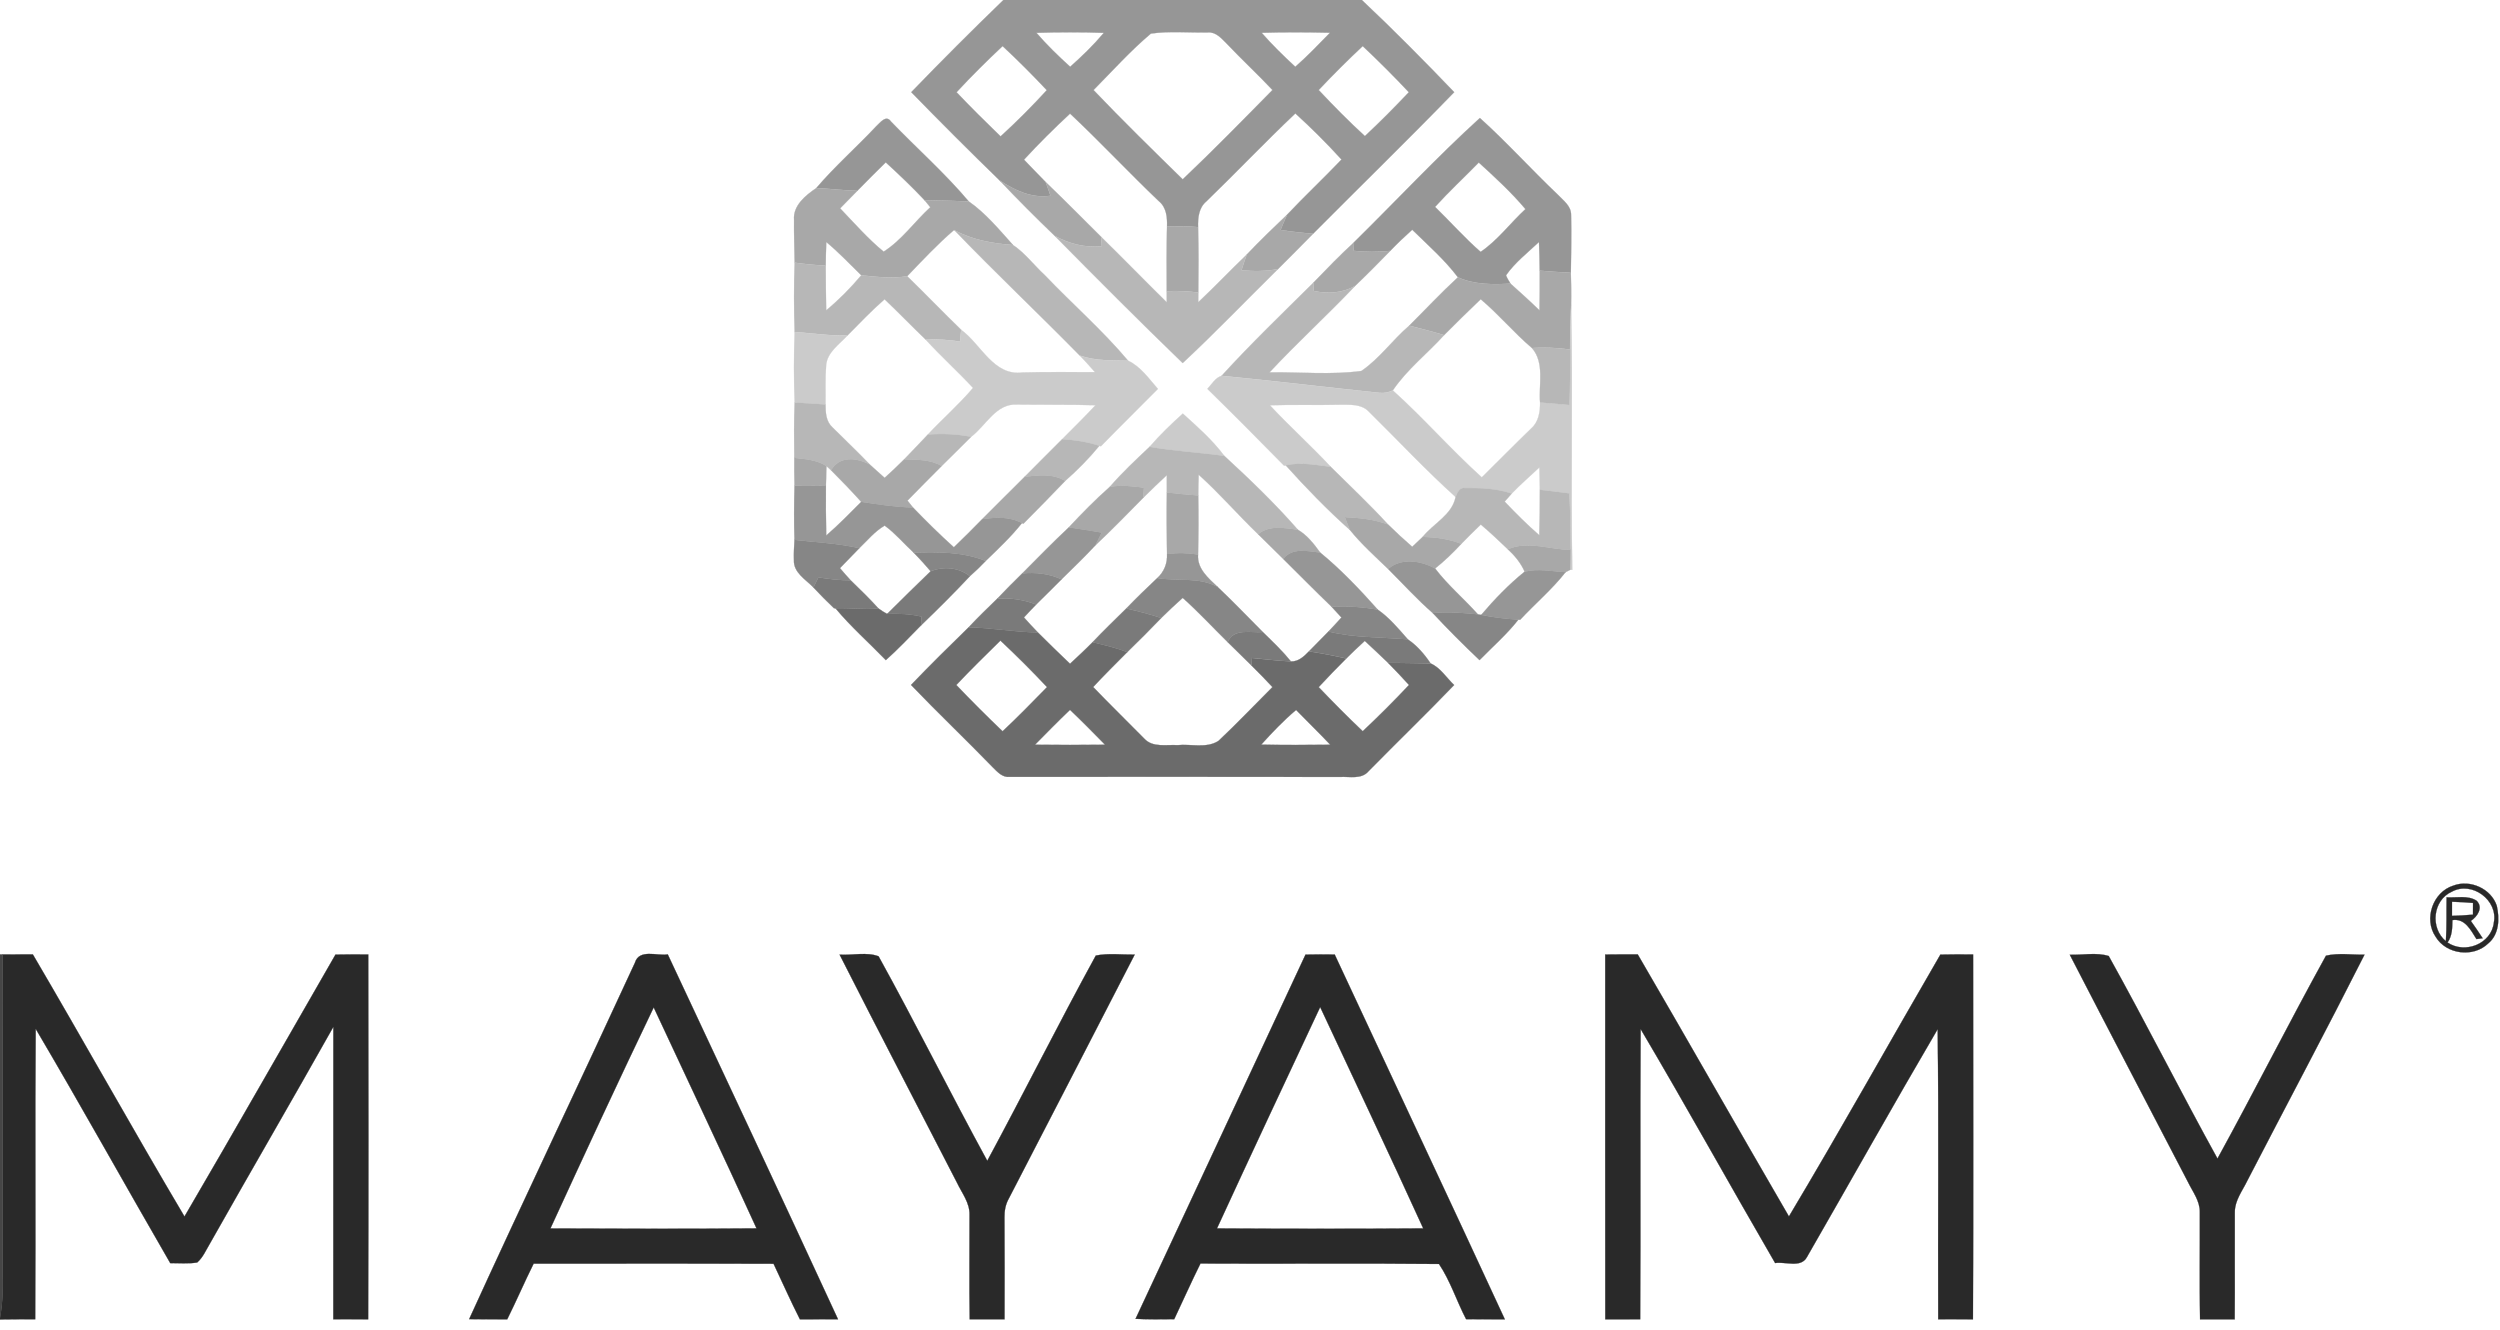 <?xml version="1.0" encoding="UTF-8" ?>
<!DOCTYPE svg PUBLIC "-//W3C//DTD SVG 1.1//EN" "http://www.w3.org/Graphics/SVG/1.1/DTD/svg11.dtd">
<svg width="1000pt" height="532pt" viewBox="0 0 1000 532" version="1.1" xmlns="http://www.w3.org/2000/svg">
<path fill="#969696" stroke="#969696" stroke-width="0.094" opacity="1.00" d=" M 401.37 0.00 L 544.73 0.00 C 557.39 11.91 569.64 24.33 581.68 36.87 C 563.13 55.99 544.04 74.59 525.25 93.49 C 520.89 93.15 516.54 92.66 512.22 91.99 C 513.06 89.93 513.89 87.86 514.86 85.85 C 521.95 78.35 529.48 71.28 536.60 63.81 C 530.74 57.38 524.58 51.22 518.14 45.37 C 506.03 56.85 494.54 68.97 482.54 80.56 C 479.50 83.10 479.11 87.15 479.23 90.84 C 475.10 90.45 470.95 90.38 466.81 90.63 C 466.94 86.98 466.60 82.95 463.54 80.47 C 451.50 69.00 440.14 56.83 428.02 45.44 C 421.66 51.36 415.48 57.47 409.60 63.87 C 412.44 66.89 415.37 69.82 418.24 72.80 C 418.96 74.61 419.56 76.45 420.19 78.29 C 412.77 79.42 405.83 76.13 399.81 72.14 C 387.88 60.55 376.11 48.79 364.51 36.87 C 376.57 24.37 388.87 12.06 401.37 0.00 M 414.57 13.13 C 418.74 17.98 423.34 22.42 428.07 26.71 C 432.83 22.47 437.42 18.03 441.53 13.14 C 432.54 12.84 423.55 12.86 414.57 13.13 M 460.36 13.43 C 452.18 20.31 444.95 28.40 437.41 36.02 C 449.01 48.20 461.06 59.97 473.08 71.74 C 485.33 60.12 497.14 48.03 508.99 36.00 C 503.01 29.65 496.61 23.72 490.61 17.38 C 488.53 15.32 486.34 12.68 483.09 12.98 C 475.53 13.14 467.85 12.35 460.36 13.43 M 504.66 13.12 C 508.86 17.93 513.45 22.38 518.12 26.72 C 522.99 22.43 527.47 17.73 532.00 13.10 C 522.89 12.90 513.77 12.84 504.66 13.12 M 382.62 36.89 C 388.34 42.92 394.25 48.77 400.23 54.55 C 406.67 48.68 412.83 42.49 418.71 36.07 C 413.01 30.01 407.13 24.10 401.03 18.44 C 394.71 24.40 388.52 30.51 382.62 36.89 M 527.47 36.01 C 533.42 42.36 539.55 48.56 545.96 54.44 C 552.01 48.79 557.84 42.90 563.53 36.89 C 557.57 30.55 551.42 24.39 545.08 18.44 C 539.04 24.13 533.16 29.97 527.47 36.01 Z" />
<path fill="#969696" stroke="#969696" stroke-width="0.094" opacity="1.00" d=" M 350.50 50.49 C 352.08 49.06 354.45 45.78 356.37 48.59 C 366.68 59.29 377.90 69.20 387.49 80.56 C 381.60 80.29 375.70 80.21 369.80 80.06 C 364.85 74.81 359.63 69.81 354.30 64.95 C 350.48 68.69 346.70 72.47 342.96 76.30 C 337.46 76.21 332.00 75.43 326.50 75.24 C 333.96 66.49 342.64 58.88 350.50 50.49 Z" />
<path fill="#969696" stroke="#969696" stroke-width="0.094" opacity="1.00" d=" M 541.61 96.90 C 558.41 80.37 574.57 63.02 591.95 47.20 C 602.77 56.94 612.55 67.84 623.13 77.87 C 625.31 80.20 628.50 82.39 628.43 85.95 C 628.66 93.66 628.42 101.39 628.34 109.11 C 624.17 108.89 620.02 108.62 615.87 108.25 C 615.84 104.43 615.74 100.61 615.59 96.80 C 611.06 101.08 606.01 104.98 602.41 110.13 C 602.87 111.30 603.52 112.37 604.20 113.44 C 597.16 113.85 589.68 113.90 583.16 110.91 C 577.83 103.87 571.17 98.04 564.89 91.89 C 561.87 94.61 558.92 97.40 556.11 100.34 C 551.24 100.84 546.33 100.85 541.46 100.32 C 541.50 99.18 541.55 98.04 541.61 96.90 M 591.51 65.01 C 585.71 70.95 579.61 76.60 574.03 82.75 C 580.14 88.70 585.82 95.14 592.25 100.75 C 599.08 96.13 604.11 89.22 610.18 83.64 C 604.52 76.91 598.00 70.93 591.51 65.01 Z" />
<path fill="#a8a8a8" stroke="#a8a8a8" stroke-width="0.094" opacity="1.00" d=" M 399.81 72.14 C 405.83 76.13 412.77 79.42 420.19 78.29 C 419.56 76.45 418.96 74.61 418.24 72.80 C 425.79 79.99 433.06 87.45 440.48 94.77 C 440.55 96.02 440.62 97.27 440.71 98.52 C 434.12 99.14 427.51 97.55 421.80 94.26 C 414.30 87.06 406.95 79.69 399.81 72.14 Z" />
<path fill="#a8a8a8" stroke="#a8a8a8" stroke-width="0.094" opacity="1.00" d=" M 317.62 87.97 C 317.14 82.23 322.23 78.12 326.50 75.24 C 332.00 75.43 337.46 76.21 342.96 76.30 C 340.66 78.64 338.36 80.99 336.06 83.34 C 341.72 89.24 347.13 95.48 353.46 100.66 C 360.72 96.06 365.80 88.68 372.12 82.90 C 371.35 81.95 370.59 80.99 369.80 80.06 C 375.70 80.21 381.60 80.29 387.49 80.56 C 394.19 85.20 399.72 91.89 405.21 98.01 C 397.06 97.38 388.89 96.01 381.66 91.98 C 374.97 97.69 368.98 104.15 362.89 110.48 C 356.78 111.52 350.61 110.74 344.50 110.12 C 339.90 105.61 335.46 100.92 330.51 96.80 C 330.40 99.94 330.31 103.09 330.29 106.24 C 326.12 106.06 321.97 105.63 317.85 105.05 C 317.77 99.36 317.55 93.66 317.62 87.97 Z" />
<path fill="#a8a8a8" stroke="#a8a8a8" stroke-width="0.094" opacity="1.00" d=" M 498.72 101.80 C 503.91 96.29 509.38 91.06 514.86 85.85 C 513.89 87.86 513.06 89.93 512.22 91.99 C 516.54 92.66 520.89 93.15 525.25 93.49 C 520.62 98.23 515.93 102.92 511.24 107.59 C 506.42 108.59 501.48 108.54 496.60 108.10 C 497.27 105.99 497.92 103.87 498.72 101.80 Z" />
<path fill="#a8a8a8" stroke="#a8a8a8" stroke-width="0.094" opacity="1.00" d=" M 466.81 90.63 C 470.95 90.38 475.10 90.45 479.23 90.84 C 479.48 99.56 479.45 108.28 479.33 117.00 C 475.13 116.52 470.90 116.22 466.68 116.49 C 466.62 107.87 466.57 99.25 466.81 90.63 Z" />
<path fill="#b7b7b7" stroke="#b7b7b7" stroke-width="0.094" opacity="1.00" d=" M 381.66 91.98 C 388.89 96.01 397.06 97.38 405.21 98.01 C 410.09 101.26 413.62 106.13 417.93 110.07 C 428.91 121.58 441.00 132.11 451.24 144.28 C 444.76 144.16 438.11 144.39 431.89 142.22 C 415.31 125.32 398.06 109.07 381.66 91.98 Z" />
<path fill="#b7b7b7" stroke="#b7b7b7" stroke-width="0.094" opacity="1.00" d=" M 421.80 94.26 C 427.51 97.55 434.12 99.14 440.71 98.52 C 440.62 97.27 440.55 96.02 440.48 94.77 C 449.30 103.40 457.90 112.26 466.70 120.92 C 466.69 119.45 466.68 117.97 466.68 116.49 C 470.90 116.22 475.13 116.52 479.33 117.00 C 479.31 118.29 479.30 119.59 479.30 120.89 C 485.92 114.68 492.16 108.07 498.72 101.80 C 497.92 103.87 497.27 105.99 496.60 108.10 C 501.48 108.54 506.42 108.59 511.24 107.59 C 498.51 120.13 486.14 133.04 473.07 145.23 C 455.74 128.49 438.73 111.41 421.80 94.26 Z" />
<path fill="#a8a8a8" stroke="#a8a8a8" stroke-width="0.094" opacity="1.00" d=" M 525.55 112.87 C 530.79 107.43 536.05 102.01 541.61 96.90 C 541.55 98.04 541.50 99.18 541.46 100.32 C 546.33 100.85 551.24 100.84 556.11 100.34 C 551.54 105.04 546.92 109.71 542.18 114.24 C 537.12 117.28 531.05 117.64 525.40 116.35 C 525.44 115.19 525.49 114.03 525.55 112.87 Z" />
<path fill="#b7b7b7" stroke="#b7b7b7" stroke-width="0.094" opacity="1.00" d=" M 317.85 105.05 C 321.97 105.63 326.12 106.06 330.29 106.24 C 330.29 112.21 330.38 118.17 330.47 124.14 C 335.58 119.91 340.23 115.18 344.50 110.12 C 350.61 110.74 356.78 111.52 362.89 110.48 C 370.16 117.55 377.18 124.86 384.46 131.92 C 384.30 133.49 384.15 135.06 384.01 136.63 C 379.47 135.94 374.88 135.58 370.30 135.88 C 364.75 130.55 359.41 125.00 353.83 119.71 C 348.62 124.26 343.86 129.28 339.00 134.19 C 331.91 134.38 324.90 133.29 317.85 132.80 C 317.55 123.56 317.53 114.30 317.85 105.05 Z" />
<path fill="#a8a8a8" stroke="#a8a8a8" stroke-width="0.094" opacity="1.00" d=" M 615.87 108.25 C 620.02 108.62 624.17 108.89 628.34 109.11 C 628.45 113.34 628.56 117.57 628.44 121.80 C 628.22 127.79 628.02 133.79 628.01 139.80 C 622.96 139.09 617.86 138.88 612.77 139.20 C 605.56 133.09 599.51 125.77 592.28 119.69 C 587.32 124.39 582.48 129.22 577.64 134.05 C 573.02 132.65 568.35 131.46 563.69 130.26 C 570.17 123.81 576.42 117.11 583.16 110.91 C 589.68 113.90 597.16 113.85 604.20 113.44 C 608.11 116.95 612.02 120.47 615.79 124.14 C 615.87 118.84 615.92 113.54 615.87 108.25 Z" />
<path fill="#b7b7b7" stroke="#b7b7b7" stroke-width="0.094" opacity="1.00" d=" M 488.63 150.33 C 500.43 137.38 513.11 125.21 525.55 112.87 C 525.49 114.03 525.44 115.19 525.40 116.35 C 531.05 117.64 537.12 117.28 542.18 114.24 C 530.98 126.05 518.93 137.02 507.83 148.92 C 520.04 148.80 532.46 150.02 544.54 148.39 C 551.80 143.45 557.00 135.97 563.69 130.26 C 568.35 131.46 573.02 132.65 577.64 134.05 C 570.90 141.51 562.80 147.76 557.13 156.16 C 555.51 156.94 553.70 157.34 551.90 157.14 C 530.81 154.95 509.73 152.36 488.63 150.33 Z" />
<path fill="#cbcbcb" stroke="#cbcbcb" stroke-width="0.094" opacity="1.00" d=" M 628.44 121.80 C 629.22 157.16 628.25 192.55 628.92 227.92 L 628.02 227.96 C 628.23 225.29 628.25 222.61 628.26 219.94 C 628.23 212.40 628.15 204.86 627.69 197.34 C 623.77 196.83 619.86 196.35 615.94 195.92 C 615.90 192.93 615.82 189.95 615.75 186.96 C 612.06 190.46 608.20 193.77 604.68 197.43 C 598.68 195.37 592.24 195.14 585.95 195.22 C 583.74 194.85 582.92 197.19 582.23 198.79 C 570.12 187.91 559.03 175.96 547.43 164.56 C 544.45 161.50 539.89 161.92 535.99 161.88 C 526.65 162.12 517.30 161.79 507.96 162.11 C 515.83 170.57 524.43 178.29 532.31 186.74 C 526.34 186.02 520.26 184.75 514.29 186.15 L 513.63 186.27 C 503.49 175.95 493.30 165.67 482.96 155.55 C 484.70 153.72 486.08 151.07 488.63 150.33 C 509.73 152.36 530.81 154.95 551.90 157.14 C 553.70 157.34 555.51 156.94 557.13 156.16 C 569.46 167.26 580.39 179.82 592.71 190.94 C 599.31 184.45 605.79 177.83 612.45 171.40 C 615.46 168.80 616.06 164.74 616.02 160.98 C 619.92 161.34 623.83 161.68 627.74 161.99 C 628.11 154.60 628.02 147.20 628.01 139.80 C 628.02 133.79 628.22 127.79 628.44 121.80 Z" />
<path fill="#cbcbcb" stroke="#cbcbcb" stroke-width="0.094" opacity="1.00" d=" M 384.46 131.92 C 392.49 137.76 397.41 150.51 408.99 148.99 C 418.65 148.71 428.31 148.89 437.97 148.85 C 435.98 146.61 434.01 144.35 431.89 142.22 C 438.11 144.39 444.76 144.16 451.24 144.28 C 456.22 146.58 459.59 151.50 463.16 155.56 C 455.58 163.23 447.88 170.79 440.36 178.51 L 439.74 178.33 C 434.92 176.74 429.89 175.98 424.83 175.71 C 429.29 171.19 433.86 166.76 438.18 162.09 C 427.77 161.78 417.36 161.96 406.95 161.82 C 398.38 161.24 394.43 170.24 388.45 174.73 C 382.75 173.62 376.91 173.37 371.12 173.83 C 377.03 167.49 383.61 161.80 389.20 155.16 C 383.07 148.56 376.38 142.53 370.30 135.88 C 374.88 135.58 379.47 135.94 384.01 136.63 C 384.15 135.06 384.30 133.49 384.46 131.92 Z" />
<path fill="#cbcbcb" stroke="#cbcbcb" stroke-width="0.094" opacity="1.00" d=" M 317.85 132.80 C 324.90 133.29 331.91 134.38 339.00 134.19 C 335.75 137.75 330.94 140.84 330.46 146.04 C 330.04 151.29 330.30 156.56 330.22 161.81 C 326.10 161.49 321.97 161.24 317.85 161.03 C 317.50 151.63 317.50 142.21 317.85 132.80 Z" />
<path fill="#b7b7b7" stroke="#b7b7b7" stroke-width="0.094" opacity="1.00" d=" M 612.77 139.20 C 617.86 138.88 622.96 139.09 628.01 139.80 C 628.02 147.20 628.11 154.60 627.74 161.99 C 623.83 161.68 619.92 161.34 616.02 160.98 C 615.41 153.77 617.96 145.19 612.77 139.20 Z" />
<path fill="#b7b7b7" stroke="#b7b7b7" stroke-width="0.094" opacity="1.00" d=" M 317.85 161.03 C 321.97 161.24 326.10 161.49 330.22 161.81 C 330.21 165.05 330.41 168.65 333.01 170.96 C 337.99 175.96 343.15 180.79 348.03 185.91 C 342.78 183.03 335.91 182.17 332.40 188.08 C 331.80 187.52 331.20 186.97 330.58 186.43 C 326.77 183.94 322.11 183.63 317.71 183.14 C 317.60 175.77 317.57 168.40 317.85 161.03 Z" />
<path fill="#cbcbcb" stroke="#cbcbcb" stroke-width="0.094" opacity="1.00" d=" M 459.82 178.74 C 463.92 173.98 468.47 169.63 473.12 165.42 C 478.98 170.71 484.99 176.00 489.73 182.36 C 479.78 180.99 469.72 180.47 459.82 178.74 Z" />
<path fill="#b7b7b7" stroke="#b7b7b7" stroke-width="0.094" opacity="1.00" d=" M 371.12 173.83 C 376.91 173.37 382.75 173.62 388.45 174.73 C 384.49 178.59 380.66 182.58 376.67 186.41 C 372.15 183.70 366.75 183.92 361.67 183.73 C 364.86 180.47 367.96 177.12 371.12 173.83 Z" />
<path fill="#b7b7b7" stroke="#b7b7b7" stroke-width="0.094" opacity="1.00" d=" M 409.87 190.70 C 414.80 185.65 419.86 180.73 424.83 175.71 C 429.89 175.98 434.92 176.74 439.74 178.33 C 435.60 183.39 430.99 188.06 426.08 192.37 C 421.17 189.33 415.31 190.09 409.87 190.70 Z" />
<path fill="#b7b7b7" stroke="#b7b7b7" stroke-width="0.094" opacity="1.00" d=" M 443.93 194.73 C 448.84 189.03 454.36 183.89 459.82 178.74 C 469.72 180.47 479.78 180.99 489.73 182.36 C 499.93 191.72 510.03 201.44 519.16 211.89 C 513.84 211.22 507.75 209.90 503.24 213.69 C 495.15 205.91 487.82 197.38 479.47 189.88 C 479.39 192.65 479.32 195.42 479.31 198.19 C 475.11 197.87 470.92 197.48 466.73 197.01 C 466.74 194.69 466.72 192.38 466.72 190.06 C 463.54 193.02 460.40 196.03 457.32 199.10 C 457.40 197.76 457.47 196.42 457.56 195.08 C 453.05 194.45 448.45 193.96 443.93 194.73 Z" />
<path fill="#a8a8a8" stroke="#a8a8a8" stroke-width="0.094" opacity="1.00" d=" M 317.71 183.14 C 322.11 183.63 326.77 183.94 330.58 186.43 C 330.50 189.01 330.41 191.59 330.37 194.18 C 326.18 194.24 321.99 194.26 317.80 194.23 C 317.70 190.53 317.67 186.83 317.71 183.14 Z" />
<path fill="#a8a8a8" stroke="#a8a8a8" stroke-width="0.094" opacity="1.00" d=" M 332.40 188.08 C 335.91 182.17 342.78 183.03 348.03 185.91 C 349.96 187.65 351.90 189.40 353.85 191.14 C 356.50 188.71 359.15 186.29 361.67 183.73 C 366.75 183.92 372.15 183.70 376.67 186.41 C 372.07 190.98 367.54 195.61 363.00 200.24 C 363.72 201.16 364.44 202.09 365.19 202.99 C 358.23 202.85 351.35 201.79 344.48 200.74 C 340.57 196.41 336.54 192.19 332.40 188.08 Z" />
<path fill="#b7b7b7" stroke="#b7b7b7" stroke-width="0.094" opacity="1.00" d=" M 514.29 186.15 C 520.26 184.75 526.34 186.02 532.31 186.74 C 539.99 194.38 547.91 201.79 555.22 209.79 C 549.69 207.77 543.79 207.12 537.95 206.86 C 538.59 208.59 539.23 210.32 539.98 212.01 C 530.91 203.95 522.41 195.17 514.29 186.15 Z" />
<path fill="#a8a8a8" stroke="#a8a8a8" stroke-width="0.094" opacity="1.00" d=" M 409.87 190.70 C 415.31 190.09 421.17 189.33 426.08 192.37 C 420.55 198.13 414.97 203.83 409.35 209.50 L 408.77 209.25 C 403.89 206.52 398.20 206.93 392.87 207.66 C 398.48 201.95 404.23 196.38 409.87 190.70 Z" />
<path fill="#969696" stroke="#969696" stroke-width="0.094" opacity="1.00" d=" M 317.80 194.23 C 321.99 194.26 326.18 194.24 330.37 194.18 C 330.29 200.85 330.37 207.53 330.49 214.20 C 335.39 209.97 339.91 205.32 344.48 200.74 C 351.35 201.79 358.23 202.85 365.19 202.99 C 370.48 208.46 375.89 213.83 381.55 218.91 C 385.38 215.21 389.16 211.48 392.87 207.66 C 398.20 206.93 403.89 206.52 408.77 209.25 C 404.42 214.73 399.32 219.54 394.29 224.38 C 385.19 220.68 375.10 220.77 365.43 221.04 C 361.56 217.47 358.14 213.35 353.87 210.24 C 349.90 212.53 346.99 216.17 343.71 219.29 C 335.19 217.30 326.43 216.96 317.78 215.95 C 317.56 208.71 317.62 201.47 317.80 194.23 Z" />
<path fill="#a8a8a8" stroke="#a8a8a8" stroke-width="0.094" opacity="1.00" d=" M 443.93 194.73 C 448.45 193.96 453.05 194.45 457.56 195.08 C 457.47 196.42 457.40 197.76 457.32 199.10 C 450.97 205.50 444.72 211.99 438.14 218.15 C 439.04 216.47 439.85 214.75 440.67 213.03 C 436.29 212.27 431.90 211.59 427.50 210.96 C 432.76 205.34 438.16 199.81 443.93 194.73 Z" />
<path fill="#b7b7b7" stroke="#b7b7b7" stroke-width="0.094" opacity="1.00" d=" M 582.23 198.79 C 582.92 197.19 583.74 194.85 585.95 195.22 C 592.24 195.14 598.68 195.37 604.68 197.43 C 603.72 198.49 602.80 199.56 601.87 200.64 C 606.31 205.30 610.85 209.86 615.71 214.08 C 615.86 208.03 615.97 201.97 615.94 195.92 C 619.86 196.35 623.77 196.83 627.69 197.34 C 628.15 204.86 628.23 212.40 628.26 219.94 C 619.90 219.89 611.19 216.13 603.15 219.72 C 599.60 216.34 596.05 212.97 592.31 209.81 C 589.69 212.36 587.07 214.91 584.53 217.54 C 579.60 215.57 574.32 214.87 569.05 214.78 C 573.31 209.42 580.87 205.95 582.23 198.79 Z" />
<path fill="#a8a8a8" stroke="#a8a8a8" stroke-width="0.094" opacity="1.00" d=" M 466.73 197.01 C 470.92 197.48 475.11 197.87 479.31 198.19 C 479.46 206.07 479.43 213.95 479.22 221.83 C 475.11 221.14 470.93 221.05 466.81 221.64 C 466.65 213.43 466.57 205.22 466.73 197.01 Z" />
<path fill="#a8a8a8" stroke="#a8a8a8" stroke-width="0.094" opacity="1.00" d=" M 537.95 206.86 C 543.79 207.12 549.69 207.77 555.22 209.79 C 558.36 212.85 561.57 215.84 564.89 218.71 C 566.28 217.40 567.67 216.10 569.05 214.78 C 574.32 214.87 579.60 215.57 584.53 217.54 C 581.25 221.05 577.82 224.41 574.05 227.39 C 568.38 224.27 560.49 222.99 555.24 227.59 C 550.01 222.55 544.54 217.65 539.98 212.01 C 539.23 210.32 538.59 208.59 537.95 206.86 Z" />
<path fill="#969696" stroke="#969696" stroke-width="0.094" opacity="1.00" d=" M 408.87 229.38 C 415.03 223.19 421.13 216.93 427.50 210.96 C 431.90 211.59 436.29 212.27 440.67 213.03 C 439.85 214.75 439.04 216.47 438.14 218.15 C 433.79 222.84 429.16 227.27 424.60 231.76 C 419.70 229.42 414.22 228.87 408.87 229.38 Z" />
<path fill="#a8a8a8" stroke="#a8a8a8" stroke-width="0.094" opacity="1.00" d=" M 503.24 213.69 C 507.75 209.90 513.84 211.22 519.16 211.89 C 522.88 214.08 525.59 217.58 528.08 221.02 C 523.11 220.51 516.82 218.83 513.32 223.61 C 509.95 220.31 506.60 216.98 503.24 213.69 Z" />
<path fill="#868686" stroke="#868686" stroke-width="0.094" opacity="1.00" d=" M 317.78 215.95 C 326.43 216.96 335.19 217.30 343.71 219.29 C 341.11 221.92 338.54 224.58 335.99 227.26 C 337.40 228.91 338.81 230.56 340.30 232.15 C 335.96 232.16 331.65 231.63 327.37 230.94 C 326.70 232.28 326.02 233.63 325.36 234.98 C 322.29 231.79 317.35 229.07 317.57 224.05 C 317.47 221.34 317.64 218.64 317.78 215.95 Z" />
<path fill="#a8a8a8" stroke="#a8a8a8" stroke-width="0.094" opacity="1.00" d=" M 603.15 219.72 C 611.19 216.13 619.90 219.89 628.26 219.94 C 628.25 222.61 628.23 225.29 628.02 227.96 C 627.56 228.19 626.66 228.66 626.21 228.89 C 620.77 228.52 615.24 227.34 609.85 228.66 C 608.33 225.20 605.90 222.26 603.15 219.72 Z" />
<path fill="#868686" stroke="#868686" stroke-width="0.094" opacity="1.00" d=" M 365.43 221.04 C 375.10 220.77 385.19 220.68 394.29 224.38 C 392.27 226.51 390.17 228.56 387.96 230.48 C 383.47 226.94 377.49 226.43 372.25 228.50 C 370.05 225.94 367.81 223.43 365.43 221.04 Z" />
<path fill="#969696" stroke="#969696" stroke-width="0.094" opacity="1.00" d=" M 513.32 223.61 C 516.82 218.83 523.11 220.51 528.08 221.02 C 536.39 227.82 543.95 235.81 551.12 243.86 C 545.01 242.82 538.79 242.33 532.60 242.67 C 526.07 236.41 519.75 229.95 513.32 223.61 Z" />
<path fill="#969696" stroke="#969696" stroke-width="0.094" opacity="1.00" d=" M 466.81 221.64 C 470.93 221.05 475.11 221.14 479.22 221.83 C 478.79 227.51 483.40 231.31 487.11 234.82 C 479.72 230.66 470.93 232.59 462.89 231.23 C 465.62 228.79 467.00 225.30 466.81 221.64 Z" />
<path fill="#969696" stroke="#969696" stroke-width="0.094" opacity="1.00" d=" M 555.24 227.59 C 560.49 222.99 568.38 224.27 574.05 227.39 C 579.12 234.08 585.60 239.48 591.16 245.73 C 585.16 245.17 579.11 244.56 573.10 245.22 C 566.78 239.73 561.16 233.49 555.24 227.59 Z" />
<path fill="#7a7a7a" stroke="#7a7a7a" stroke-width="0.094" opacity="1.00" d=" M 372.25 228.50 C 377.49 226.43 383.47 226.94 387.96 230.48 C 381.64 237.22 375.10 243.75 368.43 250.14 C 368.48 248.97 368.54 247.80 368.60 246.64 C 364.09 245.56 359.46 245.42 354.85 245.56 C 360.64 239.86 366.38 234.11 372.25 228.50 Z" />
<path fill="#969696" stroke="#969696" stroke-width="0.094" opacity="1.00" d=" M 609.85 228.66 C 615.24 227.34 620.77 228.52 626.21 228.89 C 620.79 235.81 614.01 241.50 608.05 247.93 L 607.34 247.87 C 602.34 247.55 597.37 246.94 592.46 245.97 C 597.76 239.74 603.48 233.81 609.85 228.66 Z" />
<path fill="#868686" stroke="#868686" stroke-width="0.094" opacity="1.00" d=" M 408.87 229.38 C 414.22 228.87 419.70 229.42 424.60 231.76 C 421.26 235.15 417.84 238.47 414.46 241.83 C 409.52 239.83 404.19 239.08 398.89 239.47 C 402.14 236.03 405.49 232.69 408.87 229.38 Z" />
<path fill="#7a7a7a" stroke="#7a7a7a" stroke-width="0.094" opacity="1.00" d=" M 327.37 230.94 C 331.65 231.63 335.96 232.16 340.30 232.15 C 344.09 235.79 347.84 239.48 351.38 243.37 C 345.64 243.89 339.91 243.12 334.17 243.30 L 333.62 243.32 C 330.77 240.63 328.03 237.83 325.36 234.98 C 326.02 233.63 326.70 232.28 327.37 230.94 Z" />
<path fill="#868686" stroke="#868686" stroke-width="0.094" opacity="1.00" d=" M 462.89 231.23 C 470.93 232.59 479.72 230.66 487.11 234.82 C 493.29 240.65 499.15 246.81 505.15 252.83 C 500.30 253.23 493.45 251.13 491.07 256.85 C 485.07 250.96 479.37 244.75 473.08 239.15 C 470.17 241.78 467.28 244.42 464.51 247.19 C 459.91 245.69 455.22 244.47 450.50 243.39 C 454.52 239.23 458.67 235.19 462.89 231.23 Z" />
<path fill="#7a7a7a" stroke="#7a7a7a" stroke-width="0.094" opacity="1.00" d=" M 398.89 239.47 C 404.19 239.08 409.52 239.83 414.46 241.83 C 412.80 243.52 411.19 245.24 409.58 246.98 C 411.41 249.00 413.25 251.02 415.15 252.98 C 405.87 252.89 396.71 251.09 387.43 250.94 C 391.12 246.99 395.01 243.23 398.89 239.47 Z" />
<path fill="#6b6b6b" stroke="#6b6b6b" stroke-width="0.094" opacity="1.00" d=" M 334.17 243.30 C 339.91 243.12 345.64 243.89 351.38 243.37 C 352.47 244.19 353.64 244.92 354.85 245.56 C 359.46 245.42 364.09 245.56 368.60 246.64 C 368.54 247.80 368.48 248.97 368.43 250.14 C 363.79 254.84 359.26 259.66 354.33 264.06 C 347.63 257.12 340.35 250.72 334.17 243.30 Z" />
<path fill="#868686" stroke="#868686" stroke-width="0.094" opacity="1.00" d=" M 532.60 242.67 C 538.79 242.33 545.01 242.82 551.12 243.86 C 555.76 247.08 559.43 251.52 563.14 255.75 C 552.54 254.84 541.79 255.17 531.37 252.61 C 533.14 250.78 534.86 248.89 536.57 247.00 C 535.25 245.54 533.94 244.09 532.60 242.67 Z" />
<path fill="#7a7a7a" stroke="#7a7a7a" stroke-width="0.094" opacity="1.00" d=" M 437.01 256.89 C 441.38 252.26 445.98 247.86 450.50 243.39 C 455.22 244.47 459.91 245.69 464.51 247.19 C 460.04 251.82 455.52 256.40 450.89 260.87 C 446.41 259.07 441.69 258.01 437.01 256.89 Z" />
<path fill="#868686" stroke="#868686" stroke-width="0.094" opacity="1.00" d=" M 573.10 245.22 C 579.11 244.56 585.16 245.17 591.16 245.73 C 591.48 245.79 592.13 245.91 592.46 245.97 C 597.37 246.94 602.34 247.55 607.34 247.87 C 602.72 253.78 597.03 258.71 591.81 264.05 C 585.39 257.97 579.12 251.70 573.10 245.22 Z" />
<path fill="#6b6b6b" stroke="#6b6b6b" stroke-width="0.094" opacity="1.00" d=" M 364.41 273.98 C 371.92 266.15 379.65 258.52 387.43 250.94 C 396.71 251.09 405.87 252.89 415.15 252.98 C 419.37 257.22 423.69 261.36 428.01 265.50 C 431.05 262.68 434.10 259.85 437.01 256.89 C 441.69 258.01 446.41 259.07 450.89 260.87 C 446.32 265.48 441.69 270.03 437.28 274.81 C 443.96 281.77 450.87 288.50 457.64 295.38 C 461.03 299.15 466.52 297.79 471.01 298.06 C 476.40 297.50 482.61 299.46 487.40 296.35 C 494.79 289.40 501.79 282.01 508.98 274.83 C 506.24 271.89 503.45 269.00 500.58 266.19 C 500.54 265.18 500.52 264.18 500.49 263.17 C 505.79 263.65 511.07 264.32 516.39 264.58 C 519.39 264.69 521.63 262.54 523.57 260.54 C 528.58 261.31 533.57 262.24 538.51 263.41 C 534.76 267.15 531.07 270.96 527.47 274.85 C 533.22 280.85 539.05 286.77 545.09 292.48 C 551.45 286.51 557.61 280.34 563.59 273.99 C 560.85 271.01 558.11 268.04 555.26 265.18 C 560.92 265.13 566.58 265.32 572.24 265.37 C 576.15 267.03 578.59 271.13 581.66 274.01 C 570.44 285.68 558.78 296.92 547.44 308.47 C 544.60 311.86 539.84 310.56 536.00 310.78 C 491.98 310.68 447.96 310.74 403.94 310.75 C 401.00 311.10 398.97 308.77 397.09 306.91 C 386.33 295.80 375.11 285.15 364.41 273.98 M 382.53 274.00 C 388.55 280.31 394.73 286.48 401.03 292.51 C 407.13 286.81 412.95 280.81 418.80 274.84 C 412.79 268.45 406.58 262.23 400.17 256.24 C 394.22 262.09 388.25 267.92 382.53 274.00 M 413.99 297.89 C 423.33 298.01 432.67 298.02 442.02 297.89 C 437.39 293.19 432.78 288.48 428.00 283.94 C 423.24 288.49 418.62 293.20 413.99 297.89 M 504.50 297.84 C 513.70 298.07 522.90 297.99 532.10 297.89 C 527.64 293.16 522.96 288.64 518.43 283.98 C 513.43 288.22 508.89 292.97 504.50 297.84 Z" />
<path fill="#7a7a7a" stroke="#7a7a7a" stroke-width="0.094" opacity="1.00" d=" M 491.07 256.85 C 493.45 251.13 500.30 253.23 505.15 252.83 C 509.03 256.61 512.97 260.36 516.39 264.58 C 511.07 264.32 505.79 263.65 500.49 263.17 C 500.52 264.18 500.54 265.18 500.58 266.19 C 497.39 263.09 494.22 259.98 491.07 256.85 Z" />
<path fill="#7a7a7a" stroke="#7a7a7a" stroke-width="0.094" opacity="1.00" d=" M 523.57 260.54 C 526.14 257.87 528.76 255.24 531.37 252.61 C 541.79 255.17 552.54 254.84 563.14 255.75 C 566.82 258.24 569.78 261.68 572.24 265.37 C 566.58 265.32 560.92 265.13 555.26 265.18 C 552.19 262.18 549.03 259.28 545.91 256.36 C 543.40 258.67 540.92 261.00 538.51 263.41 C 533.57 262.24 528.58 261.31 523.57 260.54 Z" />
<path fill="#292929" stroke="#292929" stroke-width="0.094" opacity="1.00" d=" M 981.32 354.25 C 988.03 351.68 996.48 355.45 998.72 362.34 C 999.87 367.47 999.69 373.78 995.28 377.38 C 989.39 383.14 978.48 381.81 974.25 374.69 C 969.41 367.61 973.13 356.81 981.32 354.25 M 980.77 356.66 C 973.08 360.04 971.98 371.23 978.35 376.48 C 978.73 370.64 978.52 364.78 978.63 358.93 C 982.57 359.18 987.13 358.02 990.63 360.28 C 993.43 363.03 990.94 366.66 988.33 368.37 C 989.97 370.64 991.53 372.95 993.07 375.30 C 992.23 375.41 991.40 375.52 990.58 375.63 C 988.32 372.08 986.04 367.27 980.97 368.03 C 980.91 371.13 980.90 374.37 979.01 377.00 C 985.92 381.71 996.60 377.59 997.54 369.01 C 999.33 360.07 988.76 352.30 980.77 356.66 M 980.80 360.70 C 980.78 362.57 980.78 364.46 980.79 366.34 C 983.59 366.25 986.39 366.11 989.19 365.86 C 989.20 364.29 989.21 362.73 989.21 361.18 C 986.40 360.93 983.60 360.79 980.80 360.70 Z" />
<path fill="#464646" stroke="#464646" stroke-width="0.094" opacity="1.00" d=" M 0.00 381.79 L 1.00 381.79 C 1.03 423.86 0.98 465.93 1.02 508.00 C 1.25 514.42 1.17 520.87 0.00 527.22 L 0.00 381.79 Z" />
<path fill="#292929" stroke="#292929" stroke-width="0.094" opacity="1.00" d=" M 1.00 381.79 C 5.04 381.77 9.09 381.76 13.13 381.75 C 33.57 416.57 53.20 451.87 73.79 486.60 C 94.14 451.81 114.06 416.76 134.19 381.84 C 138.56 381.76 142.93 381.75 147.31 381.78 C 147.37 430.43 147.47 479.08 147.26 527.73 C 142.61 527.72 137.97 527.72 133.32 527.71 C 133.34 488.72 133.31 449.74 133.34 410.75 C 117.00 439.82 100.21 468.64 83.82 497.68 C 82.32 500.20 81.13 503.04 78.87 505.00 C 75.31 505.56 71.68 505.26 68.09 505.24 C 50.06 474.06 32.57 442.56 14.28 411.54 C 13.98 450.26 14.35 488.98 14.09 527.70 C 9.40 527.71 4.70 527.72 0.00 527.79 L 0.00 527.22 C 1.17 520.87 1.25 514.42 1.02 508.00 C 0.98 465.93 1.03 423.86 1.00 381.79 Z" />
<path fill="#292929" stroke="#292929" stroke-width="0.094" opacity="1.00" d=" M 253.97 385.10 C 255.68 379.45 262.77 382.45 267.11 381.76 C 289.89 430.37 312.70 478.97 335.20 527.70 C 330.12 527.74 325.04 527.71 319.97 527.74 C 316.24 520.43 312.94 512.92 309.43 505.51 C 277.43 505.39 245.44 505.49 213.45 505.46 C 209.79 512.82 206.55 520.37 202.89 527.73 C 197.81 527.72 192.73 527.75 187.66 527.66 C 209.42 479.99 232.04 432.70 253.97 385.10 M 220.18 491.37 C 247.65 491.51 275.13 491.56 302.60 491.34 C 289.14 461.77 275.19 432.43 261.48 402.97 C 247.41 432.29 233.74 461.81 220.18 491.37 Z" />
<path fill="#292929" stroke="#292929" stroke-width="0.094" opacity="1.00" d=" M 335.84 381.85 C 340.95 382.18 346.78 380.72 351.44 382.53 C 366.36 409.53 380.12 437.22 394.91 464.32 C 409.60 437.08 423.46 409.36 438.32 382.22 C 443.43 381.20 448.70 381.92 453.88 381.84 C 437.10 414.41 420.33 446.99 403.47 479.52 C 402.21 481.79 401.73 484.38 401.79 486.97 C 401.84 500.55 401.88 514.13 401.82 527.72 C 397.17 527.72 392.52 527.72 387.87 527.72 C 387.66 513.79 387.84 499.86 387.81 485.93 C 387.95 481.13 384.76 477.23 382.81 473.10 C 367.17 442.67 351.31 412.36 335.84 381.85 Z" />
<path fill="#292929" stroke="#292929" stroke-width="0.094" opacity="1.00" d=" M 522.20 381.84 C 526.09 381.75 529.98 381.75 533.88 381.81 C 556.54 430.46 579.41 479.02 601.93 527.73 C 596.76 527.73 591.60 527.74 586.44 527.67 C 582.64 520.41 580.15 512.36 575.59 505.59 C 543.80 505.24 511.98 505.60 480.18 505.42 C 476.53 512.76 473.20 520.27 469.69 527.68 C 464.53 527.76 459.37 527.80 454.22 527.53 C 476.84 478.95 499.62 430.44 522.20 381.84 M 486.80 491.36 C 514.29 491.52 541.79 491.55 569.28 491.35 C 555.79 461.73 541.84 432.32 528.07 402.83 C 514.25 432.30 500.40 461.78 486.80 491.36 Z" />
<path fill="#292929" stroke="#292929" stroke-width="0.094" opacity="1.00" d=" M 642.09 381.81 C 646.42 381.75 650.76 381.75 655.10 381.76 C 675.40 416.61 695.30 451.70 715.57 486.57 C 736.25 451.97 755.90 416.71 776.15 381.84 C 780.51 381.74 784.88 381.74 789.24 381.79 C 789.27 430.44 789.41 479.08 789.18 527.73 C 784.54 527.72 779.91 527.72 775.28 527.71 C 775.12 489.03 775.56 450.35 775.06 411.68 C 757.35 441.89 740.24 472.46 722.78 502.82 C 720.36 507.34 714.19 504.56 710.05 505.22 C 691.99 474.10 674.56 442.60 656.26 411.63 C 656.00 450.32 656.35 489.02 656.08 527.72 C 651.42 527.72 646.76 527.72 642.11 527.74 C 642.06 479.09 642.09 430.45 642.09 381.81 Z" />
<path fill="#292929" stroke="#292929" stroke-width="0.094" opacity="1.00" d=" M 827.91 381.88 C 833.04 382.08 838.60 380.88 843.49 382.41 C 858.39 409.16 872.18 436.60 886.99 463.43 C 901.75 436.54 915.58 409.12 930.39 382.27 C 935.41 381.11 940.68 381.96 945.80 381.87 C 930.51 412.13 914.55 442.07 898.97 472.18 C 897.01 476.30 893.88 480.16 893.92 484.93 C 893.84 499.19 894.00 513.46 893.88 527.73 C 889.26 527.72 884.64 527.72 880.02 527.73 C 879.75 513.47 879.98 499.20 879.92 484.93 C 880.03 480.40 877.07 476.70 875.19 472.81 C 859.43 442.50 843.56 412.25 827.91 381.88 Z" />
</svg>
